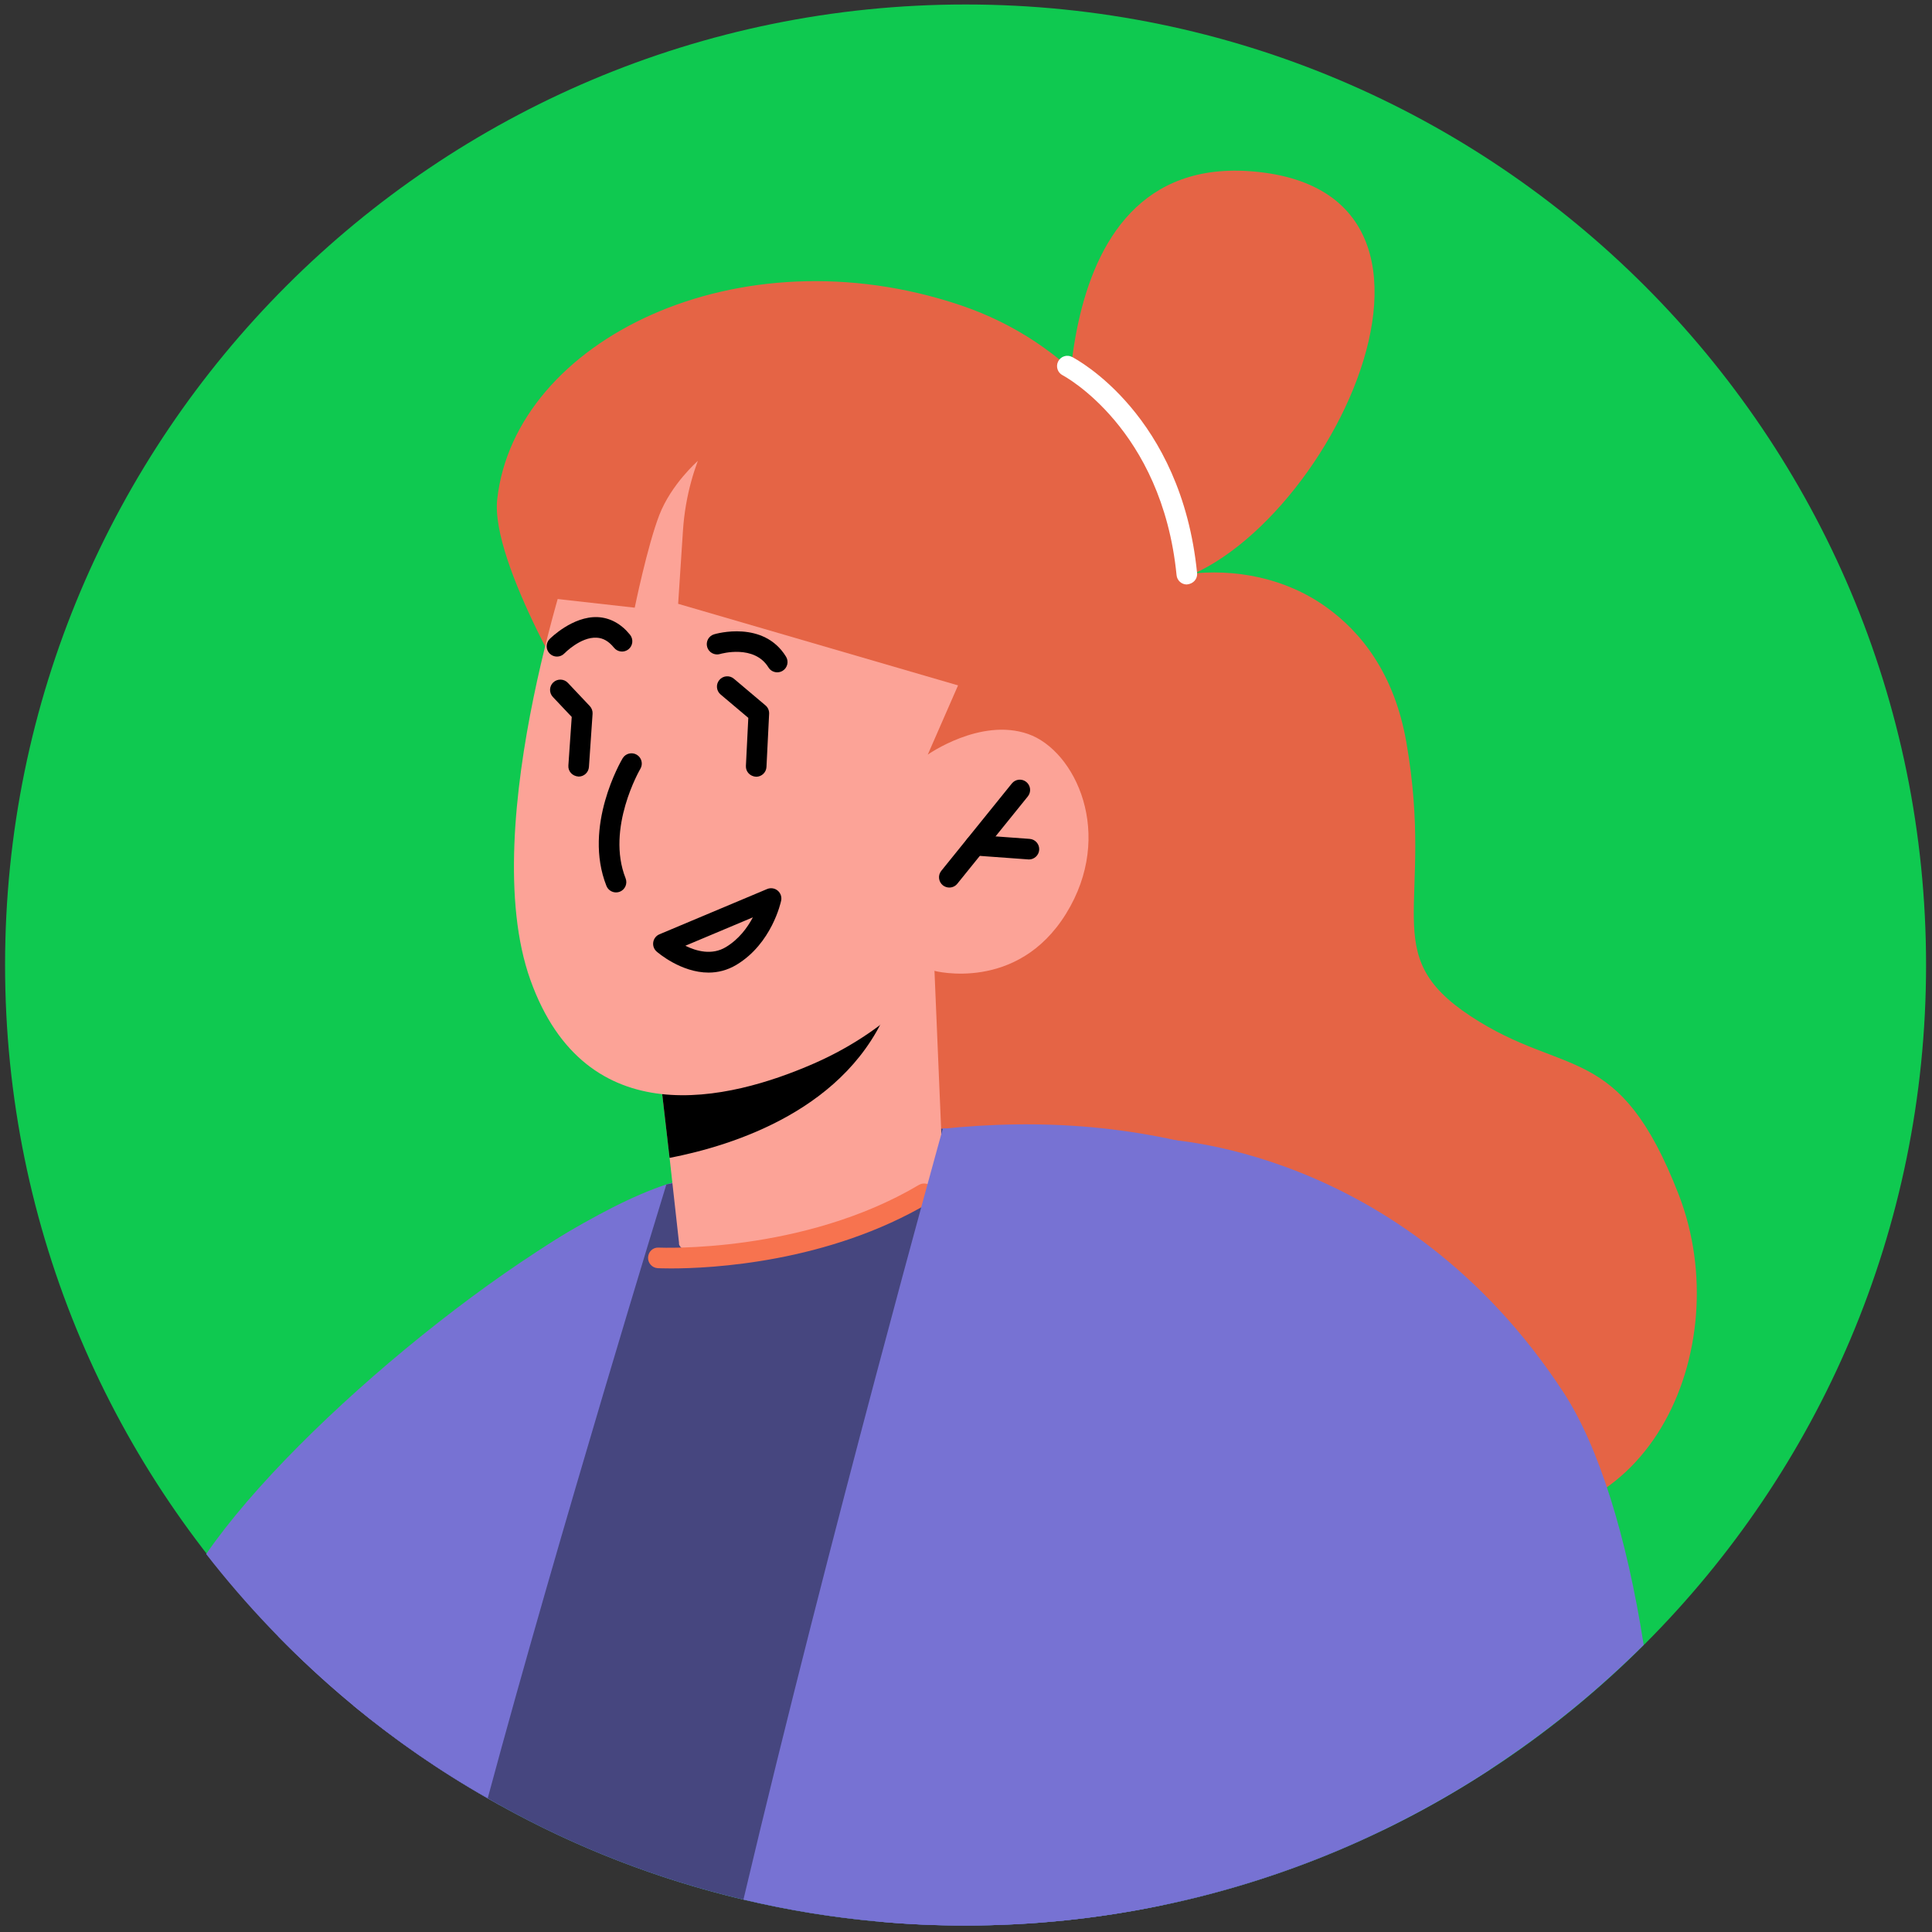 <svg width="112" height="112" viewBox="0 0 112 112" fill="none" xmlns="http://www.w3.org/2000/svg">
<rect x="0" y="0" width="112" height="112" fill="#333333" stroke="none"/>
<g clip-path="url(#clip0_1329_52027)">
<path d="M111.656 55.941C111.656 86.688 86.722 111.622 55.975 111.622C25.228 111.622 0.294 86.688 0.294 55.941C0.294 25.194 25.228 0.26 55.975 0.26C86.722 0.26 111.656 25.194 111.656 55.941Z" fill="#0FC950"/>
<path d="M28.983 104.647C22.365 101.003 16.571 96.024 11.95 90.09C17.28 82.357 31.107 71.16 38.631 68.663C48.19 65.488 34.106 87.474 28.983 104.647Z" fill="#7772D3"/>
<path d="M85.252 58.908C90.746 62.525 93.847 60.307 97.317 69.254C100.786 78.195 95.451 90.183 84.351 87.757C73.251 85.337 46.328 77.992 46.328 77.992L45.076 38.209L58.548 34.581L68.801 33.285C71.62 32.929 74.535 33.522 76.853 35.174C78.884 36.617 80.829 39.027 81.527 43.028C83.205 52.634 79.763 55.29 85.252 58.908Z" fill="#E56445"/>
<path d="M77.491 69.383C82.778 71.951 85.335 86.842 86.353 102.596C80.665 106.312 74.267 109.01 67.399 110.445C63.698 111.221 59.878 111.625 55.945 111.625C54.26 111.625 52.589 111.555 50.938 111.397C48.27 111.16 45.65 110.729 43.094 110.12C38.094 108.936 33.361 107.087 28.979 104.649C24.224 102.034 19.899 98.727 16.127 94.867C17.764 90.321 19.484 86.308 21.226 83.377C29.526 69.453 41.648 68.143 41.648 68.143C54.632 64.33 65.714 63.647 77.491 69.383Z" fill="#7772D3"/>
<path d="M43.096 110.122C38.091 108.938 33.36 107.089 28.975 104.648C28.737 104.518 28.498 104.389 28.271 104.245C25.659 102.775 23.183 101.078 20.868 99.178C28.319 83.668 38.628 68.665 38.628 68.665L54.335 65.392L74.326 68.809L80.524 100.038L80.178 106.081C76.163 108.032 71.88 109.511 67.4 110.445C63.695 111.217 59.877 111.624 55.946 111.624C54.264 111.624 52.587 111.555 50.941 111.397C48.268 111.157 45.649 110.727 43.096 110.122Z" fill="#46467F"/>
<path d="M38.63 68.665C38.63 68.665 32.384 88.98 28.275 104.243C25.517 102.692 22.925 100.888 20.488 98.881L33.757 72.462L38.63 68.665Z" fill="#7772D3"/>
<path d="M33.755 41.338C33.755 41.338 28.407 32.667 28.825 28.936C29.853 19.729 42.769 13.352 55.663 17.688C68.562 22.024 71.193 38.044 69.181 45.019C63.996 62.977 48.322 56.744 48.322 56.744C48.322 56.744 23.947 52.209 33.755 41.338Z" fill="#E56445"/>
<path d="M38.067 60.512L38.092 60.845L38.817 67.123L39.364 72.046C39.364 72.046 39.024 73.224 44.744 72.445C52.411 71.375 54.661 67.891 54.661 67.891L54.173 56.294L51.87 56.903L38.067 60.512Z" fill="#FCA397"/>
<path d="M38.091 60.846L38.816 67.124C42.527 66.405 49.224 64.303 51.561 58.224C51.74 57.729 51.851 57.29 51.87 56.928L38.108 60.748L38.091 60.846Z" fill="black"/>
<path d="M33.525 30.881C33.525 30.881 27.52 47.779 30.747 56.807C33.978 65.838 42.269 63.798 47.162 61.662C52.058 59.526 54.173 56.283 54.173 56.283C54.173 56.283 58.976 57.547 61.804 52.96C64.635 48.378 62.35 43.508 59.593 42.548C56.834 41.588 53.783 43.747 53.783 43.747L55.945 38.804C55.945 38.804 43.738 15.332 33.525 30.881Z" fill="#FCA397"/>
<path d="M35.712 51.734C35.474 51.734 35.25 51.591 35.156 51.357C33.789 47.904 36.001 44.118 36.095 43.959C36.265 43.676 36.632 43.586 36.913 43.752C37.196 43.919 37.29 44.286 37.122 44.57C37.102 44.603 35.117 48.014 36.267 50.918C36.388 51.225 36.237 51.571 35.933 51.693C35.86 51.722 35.786 51.734 35.712 51.734Z" fill="black"/>
<path d="M55.033 51.452C54.901 51.452 54.768 51.409 54.657 51.321C54.401 51.113 54.361 50.736 54.569 50.481L58.656 45.421C58.863 45.163 59.238 45.123 59.495 45.33C59.752 45.538 59.791 45.914 59.584 46.17L55.497 51.23C55.38 51.377 55.206 51.452 55.033 51.452Z" fill="black"/>
<path d="M59.648 49.824C59.604 49.822 56.489 49.594 56.489 49.594C56.16 49.57 55.913 49.283 55.937 48.955C55.961 48.625 56.28 48.382 56.576 48.403L59.69 48.631C60.019 48.655 60.267 48.942 60.243 49.27C60.219 49.584 59.957 49.824 59.648 49.824Z" fill="black"/>
<path fill-rule="evenodd" clip-rule="evenodd" d="M45.284 52.211C45.263 52.312 44.742 54.7 42.693 55.931C42.15 56.256 41.6 56.382 41.077 56.382C39.479 56.382 38.138 55.225 38.065 55.161C37.909 55.026 37.837 54.82 37.87 54.617C37.903 54.414 38.036 54.244 38.226 54.163L44.469 51.539C44.672 51.452 44.911 51.487 45.081 51.628C45.252 51.77 45.33 51.994 45.284 52.211ZM43.644 53.18C43.33 53.773 42.834 54.453 42.076 54.906C41.272 55.389 40.373 55.144 39.73 54.826L43.644 53.18Z" fill="black"/>
<path d="M45.057 38.975C44.857 38.975 44.661 38.875 44.548 38.691C43.725 37.353 41.818 37.892 41.738 37.915C41.425 38.006 41.089 37.827 40.997 37.511C40.904 37.195 41.082 36.864 41.399 36.771C41.513 36.736 44.259 35.945 45.565 38.065C45.739 38.346 45.651 38.714 45.371 38.887C45.273 38.947 45.164 38.975 45.057 38.975Z" fill="black"/>
<path d="M35.594 37.548C35.293 37.175 34.965 36.985 34.589 36.968C33.656 36.912 32.717 37.88 32.717 37.88C32.6 38.002 32.445 38.063 32.288 38.063C32.139 38.063 31.989 38.007 31.873 37.895C31.636 37.666 31.629 37.287 31.858 37.05C31.913 36.994 33.198 35.716 34.643 35.775C35.361 35.807 36.012 36.162 36.526 36.8C36.731 37.058 36.691 37.434 36.434 37.64C36.177 37.846 35.802 37.805 35.594 37.548Z" fill="black"/>
<path d="M33.144 41.562L32.051 40.405C31.824 40.164 31.835 39.787 32.073 39.56C32.313 39.335 32.694 39.346 32.918 39.584L34.191 40.932C34.304 41.054 34.364 41.217 34.352 41.383L34.141 44.464C34.118 44.779 33.855 45.019 33.546 45.019C33.175 44.996 32.926 44.71 32.949 44.382L33.144 41.562Z" fill="black"/>
<path d="M42.544 39.346L44.376 40.892C44.518 41.011 44.596 41.192 44.587 41.378L44.433 44.462C44.418 44.779 44.153 45.029 43.837 45.029C43.478 45.011 43.225 44.73 43.241 44.402L43.38 41.615L41.773 40.259C41.522 40.047 41.489 39.67 41.703 39.418C41.916 39.165 42.293 39.135 42.544 39.346Z" fill="black"/>
<path d="M62.045 27.837C62.045 27.837 59.812 8.197 73.302 10.011C87.591 11.937 74.707 34.983 65.578 33.959C61.513 33.503 62.045 27.837 62.045 27.837Z" fill="#E56445"/>
<path d="M38.907 73.532C38.464 73.532 38.193 73.52 38.135 73.518C37.806 73.501 37.552 73.221 37.569 72.892C37.584 72.562 37.855 72.297 38.195 72.325C38.276 72.327 46.547 72.681 53.268 68.692C53.549 68.525 53.917 68.616 54.085 68.901C54.254 69.185 54.161 69.55 53.877 69.719C47.986 73.216 41.176 73.532 38.907 73.532Z" fill="#F7734F"/>
<path d="M95.286 95.359C85.207 105.4 71.304 111.624 55.944 111.624C54.263 111.624 52.591 111.551 50.941 111.396C51.97 105.664 53.079 101.738 53.079 101.738L67.194 66.025C67.194 66.025 81.242 66.335 90.652 80.74C92.683 83.854 94.306 89.076 95.286 95.359Z" fill="#7772D3"/>
<path d="M67.402 110.44C63.701 111.217 59.878 111.623 55.948 111.623C54.266 111.623 52.594 111.549 50.946 111.397C48.27 111.157 45.655 110.727 43.098 110.121C48.102 88.969 54.662 65.408 54.662 65.408L67.198 66.023L67.402 110.44Z" fill="#7772D3"/>
<path d="M68.8 33.883C68.497 33.883 68.237 33.652 68.207 33.344C67.362 24.814 61.659 21.783 61.602 21.754C61.308 21.603 61.192 21.244 61.344 20.949C61.496 20.656 61.856 20.541 62.148 20.693C62.407 20.826 68.488 24.055 69.397 33.226C69.427 33.555 69.189 33.847 68.8 33.883Z" fill="white"/>
<path d="M41.907 23.916C41.907 23.916 39.866 26.541 39.591 30.773C39.313 35.004 39.313 35.004 39.313 35.004L56.833 40.11L57.185 31.631L41.907 23.916Z" fill="#E56445"/>
<path d="M40.455 26.719C40.455 26.719 38.916 28.061 38.22 29.859C37.526 31.659 36.796 35.228 36.796 35.228L31.724 34.659L32.301 25.807L39.143 21.615L43.277 22.078L42.639 27.783L40.455 26.719Z" fill="#E56445"/>
</g>
<defs>
<clipPath id="clip0_1329_52027">
<rect width="111.364" height="111.364" fill="white" transform="translate(0.294 0.26)"/>
</clipPath>
</defs>
</svg>
